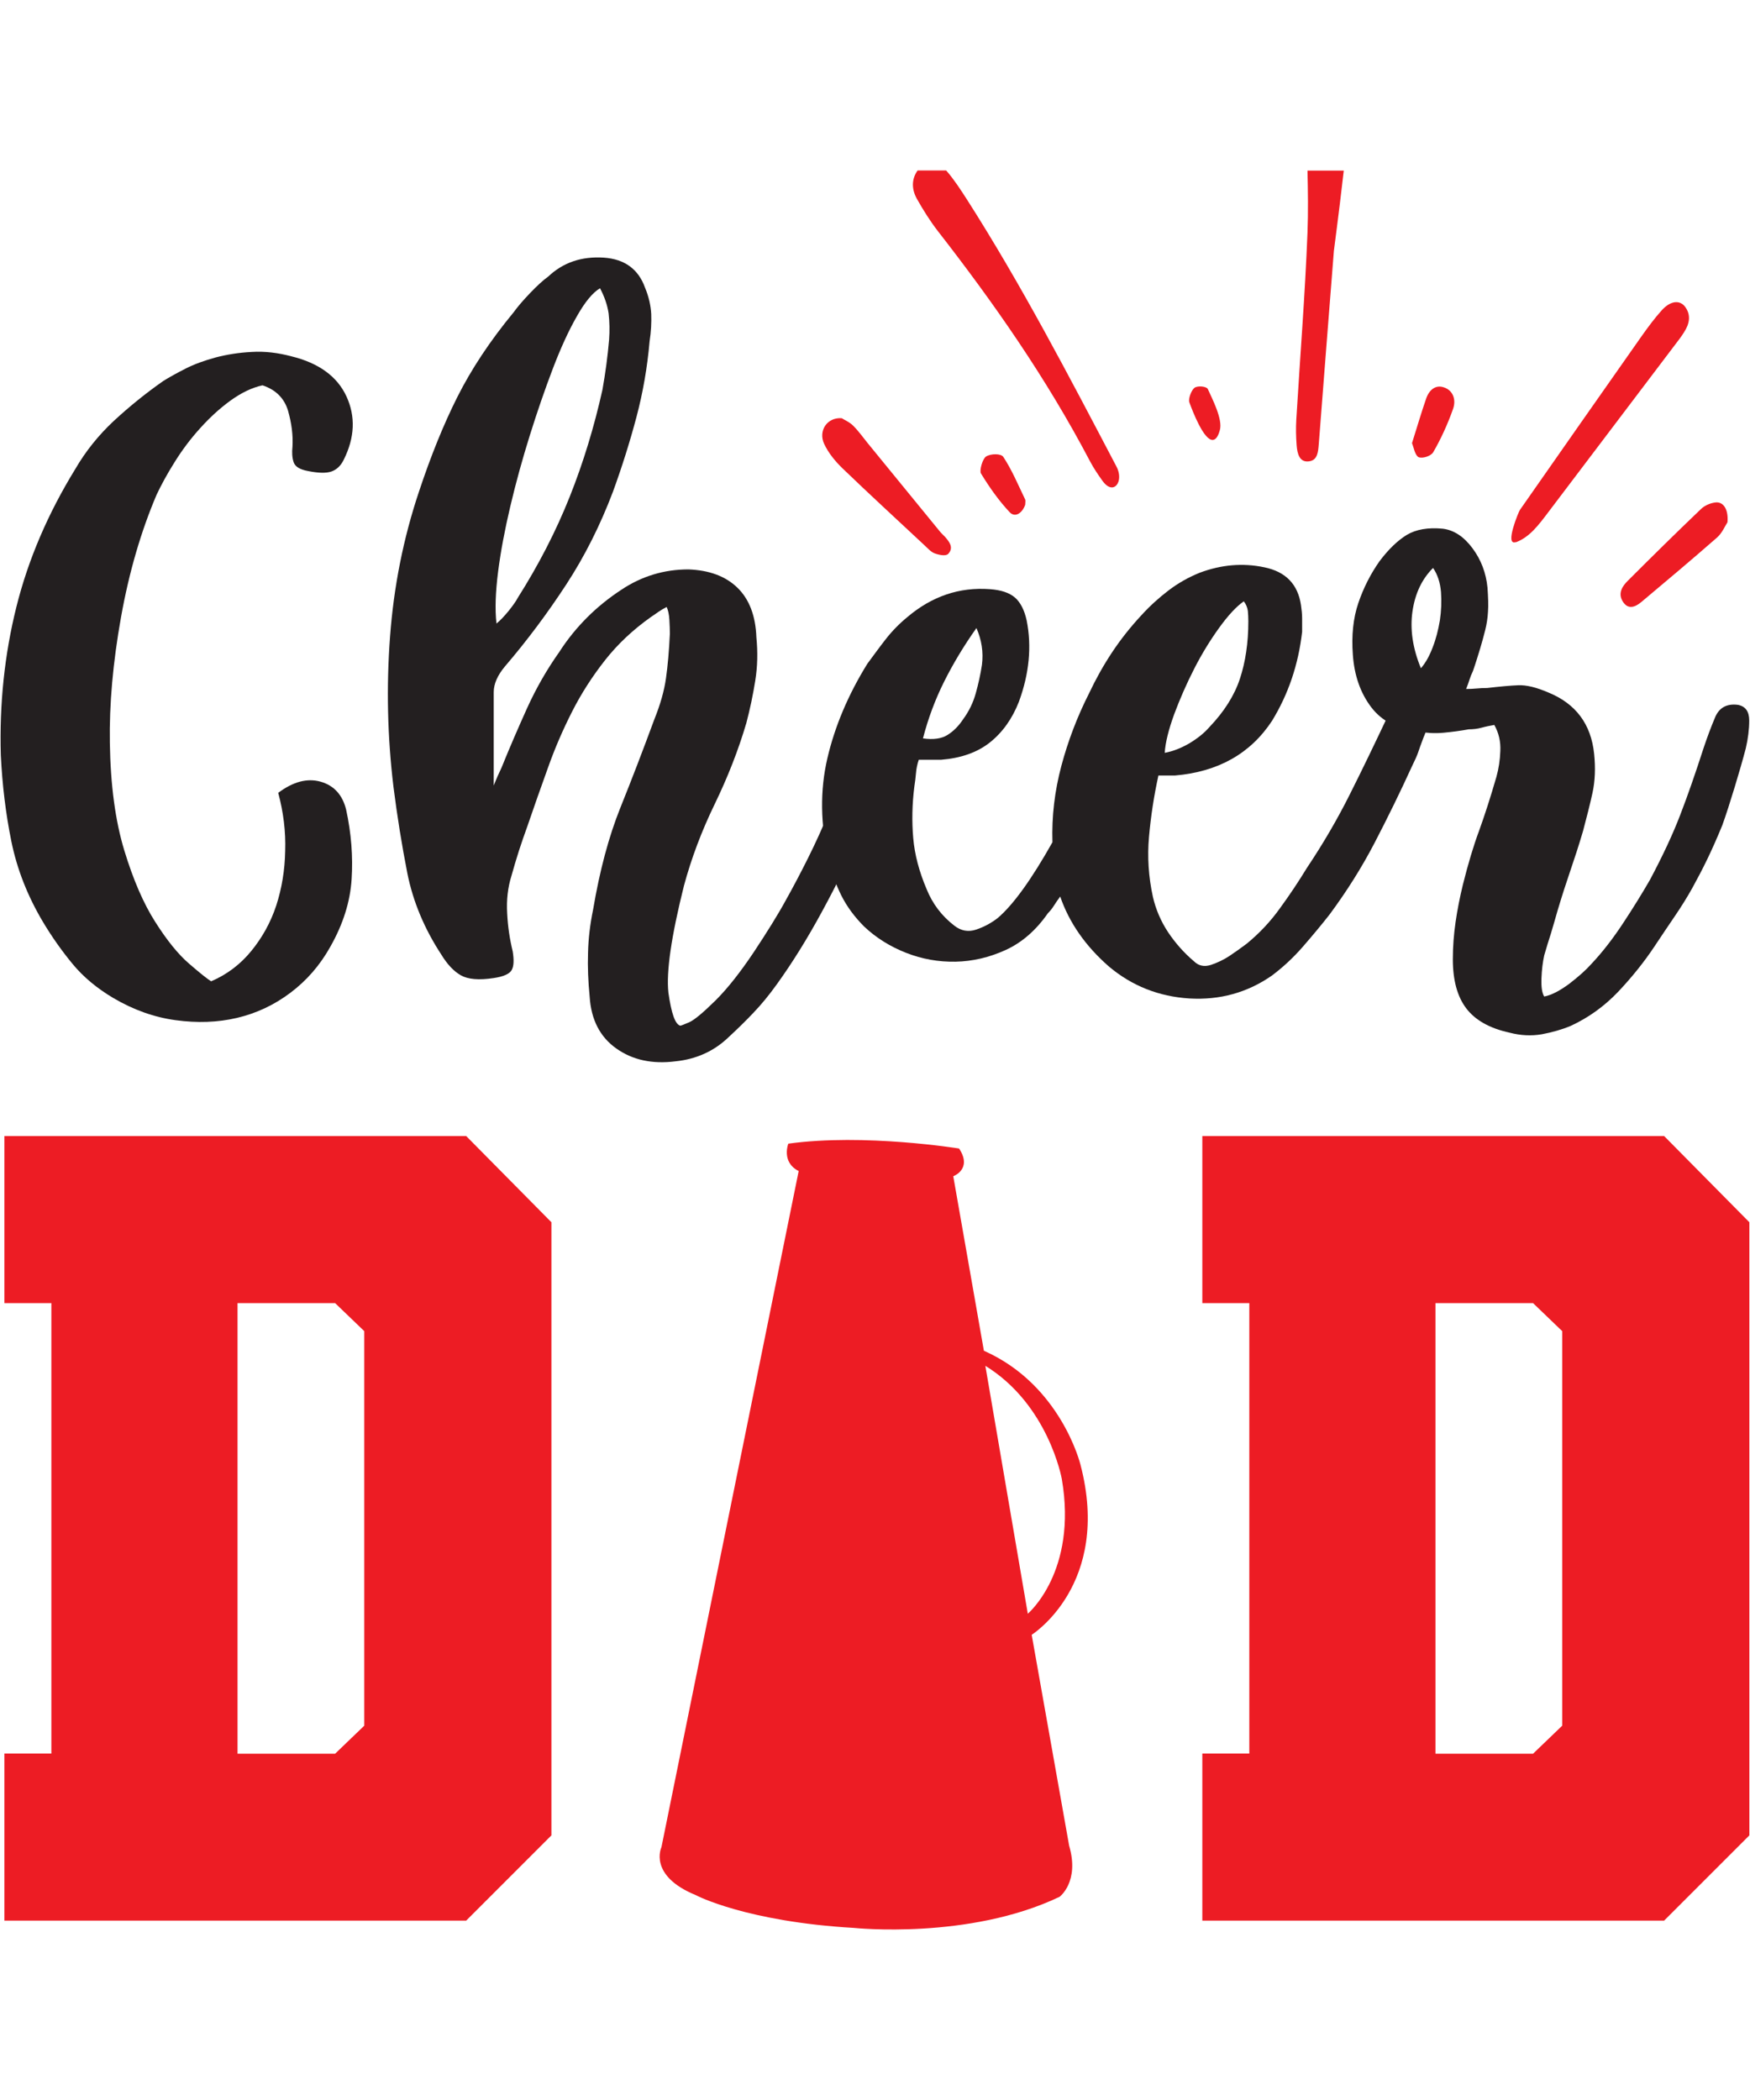 <?xml version="1.0" encoding="UTF-8"?> <!-- Generator: Adobe Illustrator 18.0.0, SVG Export Plug-In . SVG Version: 6.00 Build 0) --> <svg xmlns="http://www.w3.org/2000/svg" xmlns:xlink="http://www.w3.org/1999/xlink" version="1.1" id="Layer_1" x="0px" y="0px" viewBox="0 0 1080 1296" xml:space="preserve"> <g> <g> <g> <path fill="#231F20" d="M171.7,489.3c9.2-6.9,17.9-9.2,26.1-6.9c8.2,2.3,13.5,8,15.8,17.2c3.2,14.7,4.3,29,3.4,43 c-0.9,14-5.3,27.8-13.1,41.6c-6.4,11.5-14.7,21-24.7,28.5c-10.1,7.6-21.1,12.7-33,15.5c-11.9,2.8-24.5,3.2-37.8,1.4 c-13.3-1.8-26.1-6.4-38.5-13.7c-10.1-6-18.5-13-25.1-21c-6.6-8-12.7-16.6-18.2-25.8C17,553,10.5,536.4,7,519.2S1.4,484.3,0.5,466 c-0.9-31.6,2.3-62.1,9.6-91.4c7.3-29.3,19.5-57.7,36.4-85.2c6.4-11,14.3-20.8,23.7-29.6c9.4-8.7,19.6-17,30.6-24.7 c3.7-2.3,8.2-4.8,13.7-7.6c5.5-2.8,11.7-5,18.6-6.9c6.9-1.8,14.3-3,22.3-3.4c8-0.5,16.2,0.5,24.4,2.7c16.9,4.1,28.3,12.4,34,24.7 c5.7,12.4,5.2,25.4-1.7,39.2c-1.8,3.7-4.4,6.1-7.6,7.2c-3.2,1.1-8,1-14.4-0.3c-5-0.9-8-2.7-8.9-5.5c-0.9-2.7-1.1-5.9-0.7-9.6 c0.4-6.9-0.5-14.2-2.7-22c-2.3-7.8-7.6-13.1-15.8-15.8c-6.4,1.4-12.9,4.5-19.6,9.3c-6.6,4.8-12.9,10.5-18.9,17.2 c-6,6.6-11.2,13.6-15.8,21c-4.6,7.3-8.2,14-11,19.9c-9.6,22.5-17,47.7-22,75.6c-5,28-7.3,53.9-6.9,77.7 c0.4,26.1,3.4,48.2,8.9,66.3c5.5,18.1,11.9,32.9,19.2,44.3c7.3,11.5,14.3,20.1,21,25.8c6.6,5.7,11.1,9.3,13.4,10.7 c9.6-4.1,17.9-10.3,24.7-18.6s12-17.6,15.5-28.2c3.4-10.5,5.3-21.8,5.5-33.7C176.4,513.2,174.9,501.2,171.7,489.3z"></path> <path fill="#231F20" d="M419.8,633c0.4,0,2.3-0.7,5.5-2.1c3.2-1.4,8.7-6,16.5-13.7c7.3-7.3,15.1-17.2,23.4-29.6 c8.2-12.4,14.9-23.1,19.9-32.3c4.1-7.3,8.6-15.8,13.4-25.4c4.8-9.6,9.4-19.7,13.7-30.2c4.3-10.5,8.4-21,12-31.3 c3.7-10.3,6.6-19.6,8.9-27.8c0.9-2.3,2.3-4.8,4.1-7.6c1.8-2.7,5.3-3.7,10.3-2.7c5,0.9,7.8,2.9,8.2,5.8c0.4,3,0.2,7-0.7,12 c-0.9,3.7-2.5,8.5-4.8,14.4c-2.3,6-4.6,12.1-6.9,18.6c-2.3,6.4-4.6,12.7-6.9,18.9c-2.3,6.2-4.1,10.9-5.5,14.1 c-6.4,15.1-14.2,31.2-23.4,48.1c-9.2,17-18.6,32.1-28.2,45.4c-4.6,6.4-9.4,12.3-14.4,17.5c-5,5.3-10.3,10.4-15.8,15.5 c-8.7,8.2-19.5,13.1-32.3,14.4c-14.2,1.8-26.4-0.8-36.4-7.9c-10.1-7.1-15.6-17.8-16.5-32c-0.9-9.2-1.3-18.2-1-27.1 c0.2-8.9,1.3-17.8,3.1-26.5c4.1-24.3,9.7-45.2,16.8-62.9c7.1-17.6,14.1-35.9,21-54.6c3.7-9.2,6.1-17.6,7.2-25.4 c1.1-7.8,1.9-16.9,2.4-27.5c0-2.3-0.1-5.2-0.3-8.6c-0.2-3.4-0.8-6.1-1.7-7.9c-1.8,0.9-3.6,2-5.2,3.1c-1.6,1.1-3.1,2.2-4.5,3.1 c-11,7.8-20.4,16.6-28.2,26.5c-7.8,9.9-14.6,20.4-20.3,31.6c-5.7,11.2-10.8,22.9-15.1,35.1c-4.4,12.1-8.6,24.2-12.7,36.1 c-1.8,5-3.6,10.1-5.2,15.1c-1.6,5-3.1,10.1-4.5,15.1c-2.3,7.3-3.2,15.1-2.7,23.4c0.4,8.2,1.6,16,3.4,23.4 c0.9,5.5,0.7,9.4-0.7,11.7c-1.4,2.3-5,3.9-11,4.8c-9.2,1.4-15.9,0.8-20.3-1.7c-4.4-2.5-8.4-6.8-12-12.7 c-10.5-16-17.5-32.8-21-50.2c-3.4-17.4-6.3-35.3-8.6-53.6c-3.7-30.7-4.4-61.5-2.1-92.4c2.3-30.9,8.2-60.8,17.9-89.7 c7.3-22,15.2-41.5,23.7-58.4c8.5-16.9,20-34.4,34.7-52.2c2.3-3.2,5.6-7.1,10-11.7c4.4-4.6,8.1-8,11.3-10.3 c9.2-8.7,20.6-12.6,34.4-11.7c12.8,0.9,21.3,7.1,25.4,18.6c2.3,5.5,3.5,10.9,3.8,16.2c0.2,5.3-0.1,10.9-1,16.8 c-1.4,16-4.1,31.7-8.2,47.1c-4.1,15.4-8.9,30.6-14.4,45.7c-7.8,20.6-17.4,39.8-28.9,57.4c-11.5,17.6-24.1,34.5-37.8,50.5 c-4.6,5.5-6.9,10.8-6.9,15.8v57.7c0.9-2.3,1.7-4.2,2.4-5.8c0.7-1.6,1.5-3.3,2.4-5.2c5-12.4,10.3-24.6,15.8-36.8 c5.5-12.1,12.1-23.7,19.9-34.7c5-7.8,10.8-14.9,17.2-21.3c6.4-6.4,13.5-12.1,21.3-17.2c12.4-8.2,26.1-12.4,41.2-12.4 c12.8,0.5,22.9,4.2,30.2,11.3c7.3,7.1,11.2,17.3,11.7,30.6c0.9,9.2,0.7,18.1-0.7,26.8c-1.4,8.7-3.2,17.4-5.5,26.1 c-5,17-11.6,33.7-19.6,50.2c-8,16.5-14.3,33.2-18.9,50.2c-7.8,31.2-11,53.1-9.6,66C414.3,625.2,416.6,632.1,419.8,633z M370.3,177.9c-4.6,2.7-9.4,8.6-14.4,17.5c-5.1,8.9-10,19.7-14.8,32.3c-4.8,12.6-9.5,26.2-14.1,40.9c-4.6,14.7-8.6,29.2-12,43.6 c-3.4,14.4-6,28-7.6,40.6c-1.6,12.6-2,23.3-1,32c2.3-1.8,4.8-4.5,7.6-7.9c2.7-3.4,4.6-6.1,5.5-7.9c12.8-20.2,23.5-40.9,32-62.2 c8.5-21.3,15.2-43.4,20.3-66.3c1.8-10.1,3.2-20.4,4.1-30.9c0.4-5.5,0.3-10.9-0.3-16.2C374.8,188.1,373,183,370.3,177.9z"></path> <path fill="#231F20" d="M875.5,430.9c5.5,1.8,7.6,6.2,6.2,13.1c-0.5,3.7-1.6,7.6-3.4,11.7c-1.4,3.7-2.4,6.5-3.1,8.6 c-0.7,2.1-2,4.9-3.8,8.6c-7.3,16-15,31.7-23,47.1c-8,15.4-17.3,30.1-27.8,44.3c-5,6.4-10.6,13.1-16.5,19.9 c-6,6.9-12.4,12.8-19.2,17.9c-15.1,10.5-32.1,15.2-50.9,14.1c-18.8-1.2-35.3-7.7-49.5-19.6c-14.7-12.8-24.7-27.3-30.2-43.3 c-1.4,1.8-2.6,3.7-3.8,5.5c-1.1,1.8-2.4,3.4-3.8,4.8c-7.3,10.5-16,18.1-26.1,22.7c-10.1,4.6-20.4,7-30.9,7.2 c-10.5,0.2-20.7-1.6-30.6-5.5c-9.9-3.9-18.5-9.3-25.8-16.2c-6-6-10.7-12.4-14.1-19.2c-3.4-6.9-6.1-14.2-7.9-22 c-5-22-5.3-42.8-0.7-62.6c4.6-19.7,12.8-39.2,24.7-58.4c3.7-5,7.4-10.1,11.3-15.1c3.9-5,8.4-9.6,13.4-13.7 c15.1-12.8,32.1-18.6,50.9-17.2c6.9,0.5,12,2.2,15.5,5.2c3.4,3,5.8,7.7,7.2,14.1c3.2,16,1.6,32.8-4.8,50.2 c-4.1,10.5-10.1,18.9-17.9,25.1c-7.8,6.2-17.9,9.7-30.2,10.7h-13.7c-0.9,2.7-1.5,5.5-1.7,8.2c-0.2,2.7-0.6,5.5-1,8.2 c-1.4,11-1.6,21.7-0.7,32c0.9,10.3,3.7,20.7,8.2,31.3c3.7,9.2,9.4,16.7,17.2,22.7c4.1,3.2,8.6,4,13.4,2.4c4.8-1.6,9.3-4,13.4-7.2 c9.6-8.2,20.8-23.8,33.7-46.7c-0.5-16,1.4-31.7,5.5-47.1c4.1-15.4,9.8-30.4,17.2-45c4.1-8.7,8.8-17.1,14.1-25.1 c5.3-8,11.4-15.7,18.2-23c5-5.5,10.5-10.5,16.5-15.1c6-4.6,12.4-8.2,19.3-11c13.3-5,26.6-6.2,39.9-3.4 c13.3,2.7,20.8,10.5,22.7,23.4c0.4,2.7,0.7,5.5,0.7,8.2c0,2.7,0,5.5,0,8.2c-2.3,20.2-8.5,38.5-18.6,55 c-13.3,20.2-33.2,31.4-59.8,33.7h-4.8h-5.5c-2.8,12.8-4.7,25.4-5.8,37.8c-1.1,12.4-0.3,24.7,2.4,37.1c1.8,7.8,4.9,15,9.3,21.7 c4.4,6.6,9.7,12.7,16.2,18.2c2.8,2.7,6.2,3.4,10.3,2.1c4.1-1.4,7.9-3.2,11.4-5.5c3.4-2.3,7-4.8,10.7-7.6 c7.8-6.4,14.7-13.7,20.6-22c6-8.2,11.5-16.5,16.5-24.7c10.1-15.1,18.9-30.2,26.5-45.4c7.6-15.1,15.2-30.9,23-47.4 c2.3-4.6,5-8,8.2-10.3C867,430,870.9,429.5,875.5,430.9z M602.6,387.6c-7.8,11-14.4,22-19.9,33c-5.5,11-9.9,22.7-13.1,35.1 c6.4,0.9,11.4,0.2,15.1-2.1c3.7-2.3,6.9-5.5,9.6-9.6c3.7-5,6.3-10.4,7.9-16.2c1.6-5.7,2.9-11.6,3.8-17.5 C607,402.5,605.8,394.9,602.6,387.6z M767.6,371.1c-4.6,3.2-9.6,8.6-15.1,16.2c-5.5,7.6-10.7,16-15.5,25.4 c-4.8,9.4-8.9,18.8-12.4,28.2c-3.4,9.4-5.4,17.3-5.8,23.7c5-0.9,10.1-2.9,15.1-5.8c5-3,9.2-6.3,12.4-10 c9.2-9.6,15.5-19.6,18.9-29.9c3.4-10.3,5.2-22.1,5.2-35.4c0-2.3-0.1-4.5-0.3-6.5C769.8,374.9,769,372.9,767.6,371.1z"></path> <path fill="#231F20" d="M922.2,447.4c-2.8,0.5-5.4,1-7.9,1.7c-2.5,0.7-5.2,1-7.9,1c-5,0.9-10.2,1.6-15.5,2.1 c-5.3,0.5-10.4,0.2-15.5-0.7c-12.8-1.4-22.6-6.4-29.2-15.1c-6.6-8.7-10.4-19.5-11.3-32.3c-0.9-11.9,0.2-22.6,3.4-32 c3.2-9.4,7.6-18,13.1-25.8c5.5-7.3,11.1-12.7,16.8-16.2c5.7-3.4,13.2-4.7,22.3-3.8c6.9,0.9,12.9,4.9,18.2,12 c5.3,7.1,8.4,15.2,9.3,24.4c0.4,6,0.6,10.9,0.3,14.8c-0.2,3.9-0.8,7.7-1.7,11.3c-0.9,3.7-2,7.5-3.1,11.3 c-1.2,3.9-2.6,8.6-4.5,14.1c-0.9,1.8-1.6,3.6-2.1,5.2c-0.5,1.6-1.2,3.6-2.1,5.8c2.3,0,4.5-0.1,6.5-0.3c2.1-0.2,4.2-0.3,6.5-0.3 c7.8-0.9,14.2-1.5,19.2-1.7c5-0.2,11.2,1.3,18.6,4.5c16.9,6.9,26.3,19.5,28.2,37.8c0.9,8.7,0.6,16.7-1,24.1 c-1.6,7.3-3.6,15.1-5.8,23.4c-2.7,9.2-5.4,17.4-7.9,24.7c-2.5,7.3-5.2,15.6-7.9,24.7c-1.4,5-2.8,9.7-4.1,14.1 c-1.4,4.4-2.8,8.8-4.1,13.4c-0.9,4.1-1.5,8.8-1.7,14.1c-0.2,5.3,0.3,9,1.7,11.3c4.6-0.9,9.7-3.6,15.5-7.9 c5.7-4.4,10.2-8.4,13.4-12c6.9-7.3,13.4-15.7,19.6-25.1c6.2-9.4,11.8-18.4,16.8-27.1c7.8-14.7,14-27.9,18.6-39.9 c4.6-11.9,9.4-25.7,14.4-41.2c2.3-6.9,4.7-13.3,7.2-19.2c2.5-5.9,7.2-8.5,14.1-7.6c4.6,0.9,6.9,4.1,6.9,9.6 c0,5.5-0.7,11.2-2.1,17.2c-1.8,6.9-4.1,14.9-6.9,24.1c-2.8,9.2-5.3,17-7.6,23.4c-3.2,7.8-6.3,14.8-9.3,21 c-3,6.2-6.1,12.1-9.3,17.9c-3.2,5.7-6.8,11.5-10.7,17.2c-3.9,5.7-8.1,12-12.7,18.9c-6.4,9.6-13.9,18.9-22.3,27.8 c-8.5,8.9-18.2,15.9-29.2,21c-5.5,2.3-11.5,4-17.9,5.2c-6.4,1.1-13.1,0.8-19.9-1c-12.4-2.7-21.3-7.8-26.8-15.1 c-5.5-7.3-8.2-17.4-8.2-30.2c0-7.8,0.6-15.5,1.7-23c1.1-7.6,2.6-15.2,4.5-23c3.2-12.8,6.5-23.9,10-33.3c3.4-9.4,7-20.5,10.7-33.3 c1.4-5,2.2-10.3,2.4-15.8C926.2,457.7,925,452.4,922.2,447.4z M884.4,350.5c-6.9,6.9-11.1,15.8-12.7,26.8 c-1.6,11,0.1,22.7,5.2,35.1c2.8-3.2,5.2-7.4,7.2-12.7c2.1-5.3,3.5-10.9,4.5-16.8c0.9-5.9,1.1-11.8,0.7-17.5 C888.8,359.5,887.2,354.6,884.4,350.5z"></path> </g> </g> <g> <path fill="#ED1C24" d="M340.3,754.3v378.4l-52.6,52.6H2.7v-103.1h29V804.2h-29V701.1h285L340.3,754.3z M224.8,821.5l-18-17.3 h-60.2v278.1h60.2l18-17.3V821.5z"></path> <path fill="#ED1C24" d="M1079.6,754.3v378.4l-52.6,52.6h-285v-103.1h29V804.2h-29V701.1h285L1079.6,754.3z M964.1,821.5l-18-17.3 h-60.2v278.1h60.2l18-17.3V821.5z"></path> <g> <path fill="#ED1C24" d="M527.1,1189.8c0,0,70.9,7.5,126.8-19.2c0,0,12.5-9.2,5.9-31.6l-23.1-130.1c0,0,49.5-31,30.1-105 c0,0-11.9-49.2-59.6-70.3l-18.9-107.7c0,0,12-4.3,3.6-17.1c0,0-58.4-9.5-105.4-3c0,0-4.5,11.4,6.4,16.9L408.2,1140 c0,0-8.4,17.5,21.3,29.6C429.5,1169.7,460.8,1186,527.1,1189.8z M608.1,842.9c39.1,24.1,47.2,69.9,47.2,69.9 c9.8,57.2-21,83.1-21,83.1L608.1,842.9z"></path> </g> </g> <path fill="#ED1C24" d="M806.9,105.2c0.3,12.8,0.5,25.6,0,38.5c-1.5,38.4-4.6,76.9-6.9,115.3c-0.3,5.2-0.2,10.5,0.2,15.7 c0.4,5.4,1.8,10.9,7.8,10c5.2-0.8,5.5-5.9,5.9-10.9c3.1-40,6.2-79.9,9.3-119c1.3-10.4,2.6-19.8,3.7-29.2c0.8-6.8,1.6-13.5,2.4-20.3 H806.9z"></path> <path fill="#ED1C24" d="M596.8,123.2c-4-6.2-8-12.4-12.7-17.8c-0.1-0.1-0.1-0.1-0.2-0.2h-17.6c-4,5.6-3.6,11.9-0.4,17.6 c3.9,6.9,8.1,13.6,12.8,19.7c34.5,44.3,66.9,90.6,93.9,142c2.3,4.4,5.1,8.5,7.9,12.4c4.5,6.1,8.7,4.3,9.9-0.2 c0.6-2.4,0.3-5.6-1.4-8.8C659.6,231.9,630.4,175.8,596.8,123.2z"></path> <path fill="#ED1C24" d="M935.2,334.6c-6.7,2,2.2-19.2,2.8-19.9c24.9-35.6,49.8-71.3,74.8-106.8c4.1-5.8,8.3-11.5,12.9-16.6 c5.4-5.8,11-6.3,14.3-1.9c3.8,5.2,2.6,10.6-0.8,15.8c-0.8,1.3-1.7,2.6-2.6,3.8c-27,35.7-54,71.4-81,107 c-5.9,7.8-11.6,15.6-20.2,18.7C935.3,334.5,935.2,334.5,935.2,334.6z"></path> <path fill="#ED1C24" d="M519.5,258.1c1.5,1,4.5,2.2,6.8,4.4c3.4,3.3,6.2,7.3,9.2,11c14.9,18.2,29.8,36.5,44.7,54.7 c0.9,1.1,2,2,3,3.1c2.6,3,5.6,6.6,2,10.5c-1.5,1.6-5.7,0.7-8.4-0.3c-2.4-0.9-4.4-3.3-6.5-5.2c-16.9-15.8-33.9-31.4-50.5-47.4 c-4.3-4.2-8.5-9.2-11.2-15C504.9,265.9,510.4,257.4,519.5,258.1z"></path> <path fill="#ED1C24" d="M1066.1,322.3c-1.4,2.1-3.3,6.7-6.4,9.4c-15.4,13.5-31,26.6-46.6,39.7c-3.9,3.3-8.5,5.2-11.8-0.5 c-2.9-5,0.1-9.3,3.2-12.4c15-15,30-29.8,45.3-44.4c2.3-2.2,5.7-3.6,8.7-4C1063.4,309.4,1066.8,314.1,1066.1,322.3z"></path> <path fill="#ED1C24" d="M871.4,273.5c3.3-10.5,5.8-19,8.7-27.4c1.9-5.6,5.9-8.7,10.8-7.1c5.6,1.7,8,7.4,5.8,13.5 c-3.3,9.3-7.4,18.3-12.2,26.6c-1.4,2.4-6.8,4.1-9.1,3C873.2,280.9,872.4,275.8,871.4,273.5z"></path> <path fill="#ED1C24" d="M632.7,311.5c-1.9,5.4-6.3,8-9.5,4.7c-6.7-7.1-12.5-15.3-17.8-24c-1.1-1.8,1-9.2,3.2-10.5 c2.9-1.8,9.2-1.9,10.6,0.3c5.3,8,9.2,17.4,13.5,26.3C633,309,632.7,310.3,632.7,311.5z"></path> <path fill="#ED1C24" d="M748.6,271.5c-5.6,0.6-12.6-17.7-14.6-23.2c-0.8-2.2,1.3-7.6,3.2-9c2-1.4,7.4-0.9,8.2,0.8 c2.5,5.6,9.4,18.7,7.4,25.4C751.7,269.6,750.2,271.3,748.6,271.5z"></path> </g> </svg> 